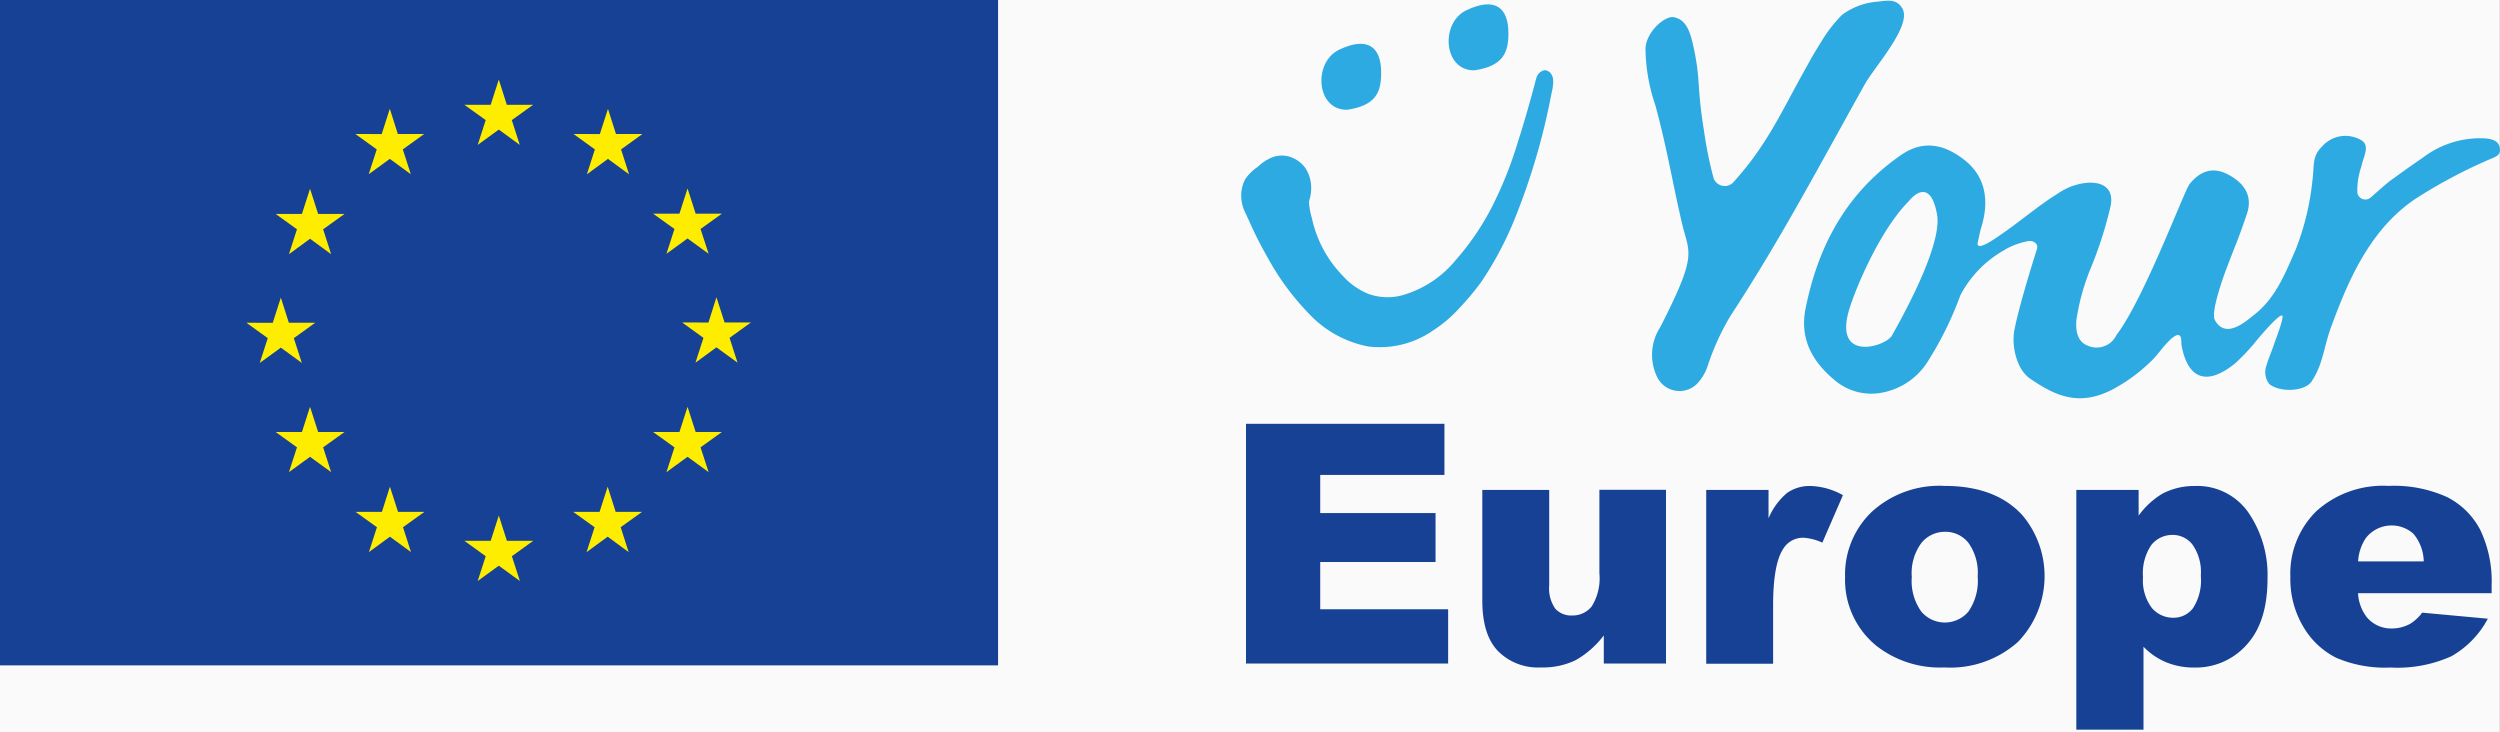 <svg xmlns="http://www.w3.org/2000/svg" width="256.018" height="75" viewBox="0 0 256.018 75"><rect x="0" y="0" width="256.018" height="75" fill="#808080" stroke="none"/><g transform="translate(-979 -287)"><rect width="256" height="75" transform="translate(979 287)" fill="#fafafa"/><g transform="translate(920.2 244.02)"><path d="M177.74,84.38h0C177.92,84.26,177.92,84.27,177.74,84.38Z" fill="#2daae1"/><path d="M177.88,84.29c-.04.02-.07.05-.11.07a.052.052,0,0,1-.04.02" fill="none"/><path d="M177.74,84.38h0C177.92,84.26,177.92,84.27,177.74,84.38Z" fill="#2daae1"/><path d="M177.88,84.29c-.04.02-.07.05-.11.07a.052.052,0,0,1-.04.02" fill="none"/><path d="M234.25,61.1a1.208,1.208,0,0,0,2.14.45c3.31-3.67,4.77-6.97,7.03-11.04.88-1.58.97-1.79,1.93-3.32a14.079,14.079,0,0,1,2.1-2.7,7.018,7.018,0,0,1,3.39-1.32c1.01-.06,2.13-.47,2.78.69,1,1.75-2.89,6.01-3.84,7.73-4.54,8.12-8.65,15.93-13.75,23.71a25.646,25.646,0,0,0-2.33,5.08,4.9,4.9,0,0,1-.92,1.69,2.545,2.545,0,0,1-4.33-.6,5.183,5.183,0,0,1,.37-4.98c3.89-7.63,2.97-7.46,2.21-10.72-1.08-4.66-1.47-7.43-2.72-12.05a18.373,18.373,0,0,1-1-5.79c.08-1.68,1.97-3.36,2.9-3.19,1.14.22,1.62,1.22,1.98,2.87.81,3.67.34,3.98,1.1,8.69a41.014,41.014,0,0,0,.96,4.8Z" fill="#2daae1"/><path d="M265.15,65.95c.41-.3.83-.61,1.23-.92C266.2,65.15,265.73,65.51,265.15,65.95Zm0,0c-.19.14-.38.29-.58.43C264.78,66.23,264.97,66.09,265.15,65.95Z" fill="#2daae1"/><path d="M314.75,57.94c-.19-.66-1.06-.79-1.78-.8a9.609,9.609,0,0,0-6,1.95c-1.45.99-1.88,1.31-3.31,2.34-.39.27-1.65,1.4-2.09,1.78a.827.827,0,0,1-1.36-.5,7.43,7.43,0,0,1,.42-2.7c.2-1.01.88-2.05.05-2.63a3.184,3.184,0,0,0-4.11.63c-1.03,1.02-.75,1.94-.97,3.54a26.719,26.719,0,0,1-1.7,6.97c-1.1,2.51-2.08,5.03-4.3,6.73-.74.57-2.86,2.55-3.98.51-.45-.83.91-4.53,1.13-5.12,1.03-2.75,1.21-2.98,2.15-5.76.59-1.76-.17-3.11-1.95-4.04-1.47-.76-2.76-.45-3.93,1-.52.64-4.66,11.75-7.48,15.45a2.242,2.242,0,0,1-3,1.06c-1.22-.48-1.15-2.01-1.1-2.62a22.815,22.815,0,0,1,1.39-5.1,40.873,40.873,0,0,0,2.12-6.59c.46-2.4-1.85-2.8-4.14-1.93a7.1,7.1,0,0,0-1.24.67c-1.07.66-2.1,1.43-3.14,2.22-.01.01-.03.02-.04.03-.59.45-1.19.91-1.81,1.35-.26.2-.53.39-.8.57-.22.15-.43.31-.64.44-.79.53-1.48.88-1.71.76a.211.211,0,0,1-.11-.25c.08-.37.26-1.26.33-1.47.96-3.02.4-5.41-1.64-7.04-1.97-1.56-4.06-2.07-6.21-.74-.41.25-.79.54-1.18.83-5.05,3.83-7.68,9.02-8.9,15.01-.67,3.22.71,5.59,3.08,7.52a5.786,5.786,0,0,0,5.01,1.12,7.036,7.036,0,0,0,4.5-3.28,34.9,34.9,0,0,0,3.25-6.64,11.35,11.35,0,0,1,4.57-4.66l.01-.02a7.608,7.608,0,0,1,2.43-.87c.53-.04.99.31.83.82-.67,2.11-1.95,6.31-2.32,8.36-.29,1.59.24,3.96,1.6,4.9,2.8,1.94,5.21,2.86,8.6,1.05a17.255,17.255,0,0,0,3.63-2.65c.89-.81,1.32-1.61,2.16-2.39.23-.21.7-.61.94-.41.23.18.15.75.2,1.04.68,3.56,2.7,4.09,5.52,1.78a21.406,21.406,0,0,0,2.29-2.47c.16-.18,2.19-2.61,2.5-2.39.22.16-.74,2.62-.81,2.84-.28.86-.57,1.45-.82,2.31a1.978,1.978,0,0,0,.31,1.87c1.09.86,3.62.77,4.32-.27,1.18-1.75,1.26-3.57,2-5.58,1.83-4.99,4.17-10.4,9.16-13.46a52.235,52.235,0,0,1,7.42-3.86C314.63,58.93,314.97,58.68,314.75,57.94Zm-62.2,19.4c-.63,1.12-5.88,2.75-4.44-2.45.56-2.03,3.15-8.31,6.18-11.32,0,0,2.12-2.82,2.88,1.38C257.52,66.84,256.13,70.99,252.55,77.34Z" fill="#2daae1"/><path d="M196.78,54.22c-3.2.08-3.55-4.86-.84-6.15,2.96-1.41,4.27-.23,4.3,2.24C200.27,52.41,199.73,53.77,196.78,54.22Z" fill="#2daae1"/><path d="M209.81,50.18c-3.2.08-3.55-4.86-.84-6.15,2.96-1.41,4.27-.23,4.3,2.24C213.3,48.36,212.75,49.73,209.81,50.18Z" fill="#2daae1"/><path d="M217.54,50.56m-.19-.15" fill="#2daae1"/><path d="M217.86,51.4a5.227,5.227,0,0,1-.17,1.12,67.828,67.828,0,0,1-3.93,13.26,34.5,34.5,0,0,1-3.29,6.1,27.289,27.289,0,0,1-2.23,2.66,13.323,13.323,0,0,1-2.65,2.26,9.557,9.557,0,0,1-6.68,1.66,11.193,11.193,0,0,1-6.06-3.35,26.492,26.492,0,0,1-4.14-5.58c-.57-1.01-1.12-2.03-1.61-3.09l-.72-1.57a3.965,3.965,0,0,1-.47-1.75,3.647,3.647,0,0,1,.42-1.81,4.955,4.955,0,0,1,1.29-1.26,4.739,4.739,0,0,1,1.52-.98,2.732,2.732,0,0,1,1.87.01,3.112,3.112,0,0,1,1.49,1.14,3.7,3.7,0,0,1,.57,1.77,4.119,4.119,0,0,1-.05.93c-.04.31-.18.62-.17.8a7.438,7.438,0,0,0,.3,1.61,12.054,12.054,0,0,0,3.15,5.88A7.056,7.056,0,0,0,199,73.1a5.849,5.849,0,0,0,3.24.16,10.9,10.9,0,0,0,5.58-3.58,26.626,26.626,0,0,0,3.84-5.66,39.889,39.889,0,0,0,2.55-6.4c.71-2.2,1.33-4.41,1.92-6.65.02-.04.02-.05.03-.07l.02-.07a.523.523,0,0,1,.07-.12s-.01,0,0-.01l.01-.02v-.01a1.058,1.058,0,0,1,.74-.5.866.866,0,0,1,.72.51,1.623,1.623,0,0,1,.11.28,3.9,3.9,0,0,1,.03.44Z" fill="#2daae1"/><path d="M186.39,86.38h20.33v5.24H194v3.9h11.81v5.01H194v4.84h13.1v5.56H186.4V86.38Z" fill="#164194"/><path d="M229.4,110.93h-6.36v-2.88a9.47,9.47,0,0,1-2.87,2.53,7.682,7.682,0,0,1-3.56.75,5.78,5.78,0,0,1-4.41-1.68q-1.605-1.68-1.6-5.18V93.15h6.85v9.78a3.615,3.615,0,0,0,.62,2.38,2.183,2.183,0,0,0,1.74.7,2.477,2.477,0,0,0,2-.94,5.426,5.426,0,0,0,.78-3.37V93.14h6.82v17.79Z" fill="#164194"/><path d="M233.53,93.15h6.38v2.91a6.891,6.891,0,0,1,1.9-2.6,4.031,4.031,0,0,1,2.42-.71,7.18,7.18,0,0,1,3.3.94l-2.11,4.86a5.431,5.431,0,0,0-1.91-.5,2.36,2.36,0,0,0-2.08,1.11q-1.05,1.56-1.05,5.83v5.96h-6.85V93.15Z" fill="#164194"/><path d="M247.75,102.09a8.882,8.882,0,0,1,2.75-6.71,10.249,10.249,0,0,1,7.42-2.64q5.34,0,8.07,3.1a9.694,9.694,0,0,1-.53,12.87,10.379,10.379,0,0,1-7.53,2.62,10.551,10.551,0,0,1-6.93-2.18A8.7,8.7,0,0,1,247.75,102.09Zm6.83-.02a5.381,5.381,0,0,0,.96,3.52,3.156,3.156,0,0,0,4.84.02,5.56,5.56,0,0,0,.95-3.6,5.27,5.27,0,0,0-.95-3.44,2.982,2.982,0,0,0-2.36-1.13,3.079,3.079,0,0,0-2.46,1.15,5.2,5.2,0,0,0-.98,3.48Z" fill="#164194"/><path d="M271.43,117.7V93.15h6.38v2.63a8.313,8.313,0,0,1,2.43-2.24,6.993,6.993,0,0,1,3.3-.79,6.384,6.384,0,0,1,5.52,2.73,11.314,11.314,0,0,1,1.95,6.75q0,4.44-2.13,6.77a6.957,6.957,0,0,1-5.38,2.34,7.376,7.376,0,0,1-2.87-.54,6.97,6.97,0,0,1-2.32-1.59v8.49Zm6.83-15.61a4.678,4.678,0,0,0,.89,3.13,2.842,2.842,0,0,0,2.24,1.02,2.48,2.48,0,0,0,1.99-.98,5.267,5.267,0,0,0,.8-3.32,4.906,4.906,0,0,0-.84-3.17,2.545,2.545,0,0,0-2.04-1.01,2.752,2.752,0,0,0-2.18,1.02,5.13,5.13,0,0,0-.86,3.31Z" fill="#164194"/><path d="M313.95,103.73H300.28a4.425,4.425,0,0,0,.89,2.45,3.241,3.241,0,0,0,2.58,1.16,3.919,3.919,0,0,0,1.91-.5,4.608,4.608,0,0,0,1.19-1.12l6.72.62a9.576,9.576,0,0,1-3.72,3.84,13.451,13.451,0,0,1-6.25,1.16,12.681,12.681,0,0,1-5.56-1,8.147,8.147,0,0,1-3.36-3.17,9.551,9.551,0,0,1-1.33-5.1,8.962,8.962,0,0,1,2.67-6.75,10.176,10.176,0,0,1,7.38-2.58,13.111,13.111,0,0,1,6.03,1.16,7.842,7.842,0,0,1,3.37,3.35,12.247,12.247,0,0,1,1.16,5.71v.77Zm-6.94-3.26a4.557,4.557,0,0,0-1.06-2.83,3.348,3.348,0,0,0-4.87.44,4.734,4.734,0,0,0-.79,2.39Z" fill="#164194"/><rect width="102.21" height="68.14" transform="translate(58.8 42.98)" fill="#164194"/><path d="M109.9,77.05" fill="#164194"/><path d="M107.72,57.82l2.16-1.57,2.15,1.57-.82-2.54,2.19-1.57h-2.7l-.82-2.58-.83,2.58h-2.7l2.19,1.57Z" fill="#ffed00"/><path d="M96.56,60.82l2.16-1.57,2.15,1.57-.82-2.54,2.19-1.58h-2.7l-.82-2.58-.83,2.59-2.7-.01,2.19,1.58Z" fill="#ffed00"/><path d="M90.55,62.31l-.83,2.58H87.03l2.18,1.57-.82,2.55,2.16-1.58,2.16,1.58-.82-2.55,2.19-1.57h-2.7Z" fill="#ffed00"/><path d="M87.56,78.58l2.15,1.57-.82-2.54,2.19-1.58h-2.7l-.82-2.57-.83,2.58-2.7-.01,2.19,1.58-.82,2.54Z" fill="#ffed00"/><path d="M91.38,87.22l-.83-2.58-.83,2.58H87.03l2.18,1.57-.82,2.54,2.16-1.57,2.16,1.57-.82-2.54,2.19-1.57Z" fill="#ffed00"/><path d="M99.56,95.4l-.83-2.58-.82,2.58h-2.7l2.19,1.57-.82,2.55,2.15-1.58,2.16,1.58-.82-2.55,2.19-1.57Z" fill="#ffed00"/><path d="M110.71,98.36l-.83-2.58-.83,2.58h-2.7l2.19,1.58-.82,2.54,2.16-1.57,2.16,1.57-.82-2.54,2.19-1.58Z" fill="#ffed00"/><path d="M121.85,95.4l-.82-2.58-.83,2.58h-2.7l2.19,1.57-.82,2.55,2.16-1.58,2.15,1.58-.82-2.55,2.19-1.57Z" fill="#ffed00"/><path d="M130.04,87.22l-.83-2.58-.83,2.58h-2.7l2.19,1.57-.82,2.54,2.16-1.57,2.16,1.57-.83-2.54,2.19-1.57Z" fill="#ffed00"/><path d="M135.7,76H133l-.83-2.58-.82,2.59-2.7-.01,2.19,1.58-.82,2.54,2.15-1.57,2.16,1.57-.82-2.54Z" fill="#ffed00"/><path d="M127.05,68.97l2.16-1.57,2.16,1.57-.83-2.54,2.19-1.57h-2.69l-.83-2.58-.83,2.58h-2.7l2.19,1.57Z" fill="#ffed00"/><path d="M121.06,54.13l-.83,2.58-2.7-.01,2.19,1.58-.82,2.55,2.16-1.58,2.16,1.58-.82-2.55,2.19-1.58h-2.71Z" fill="#ffed00"/></g></g></svg>